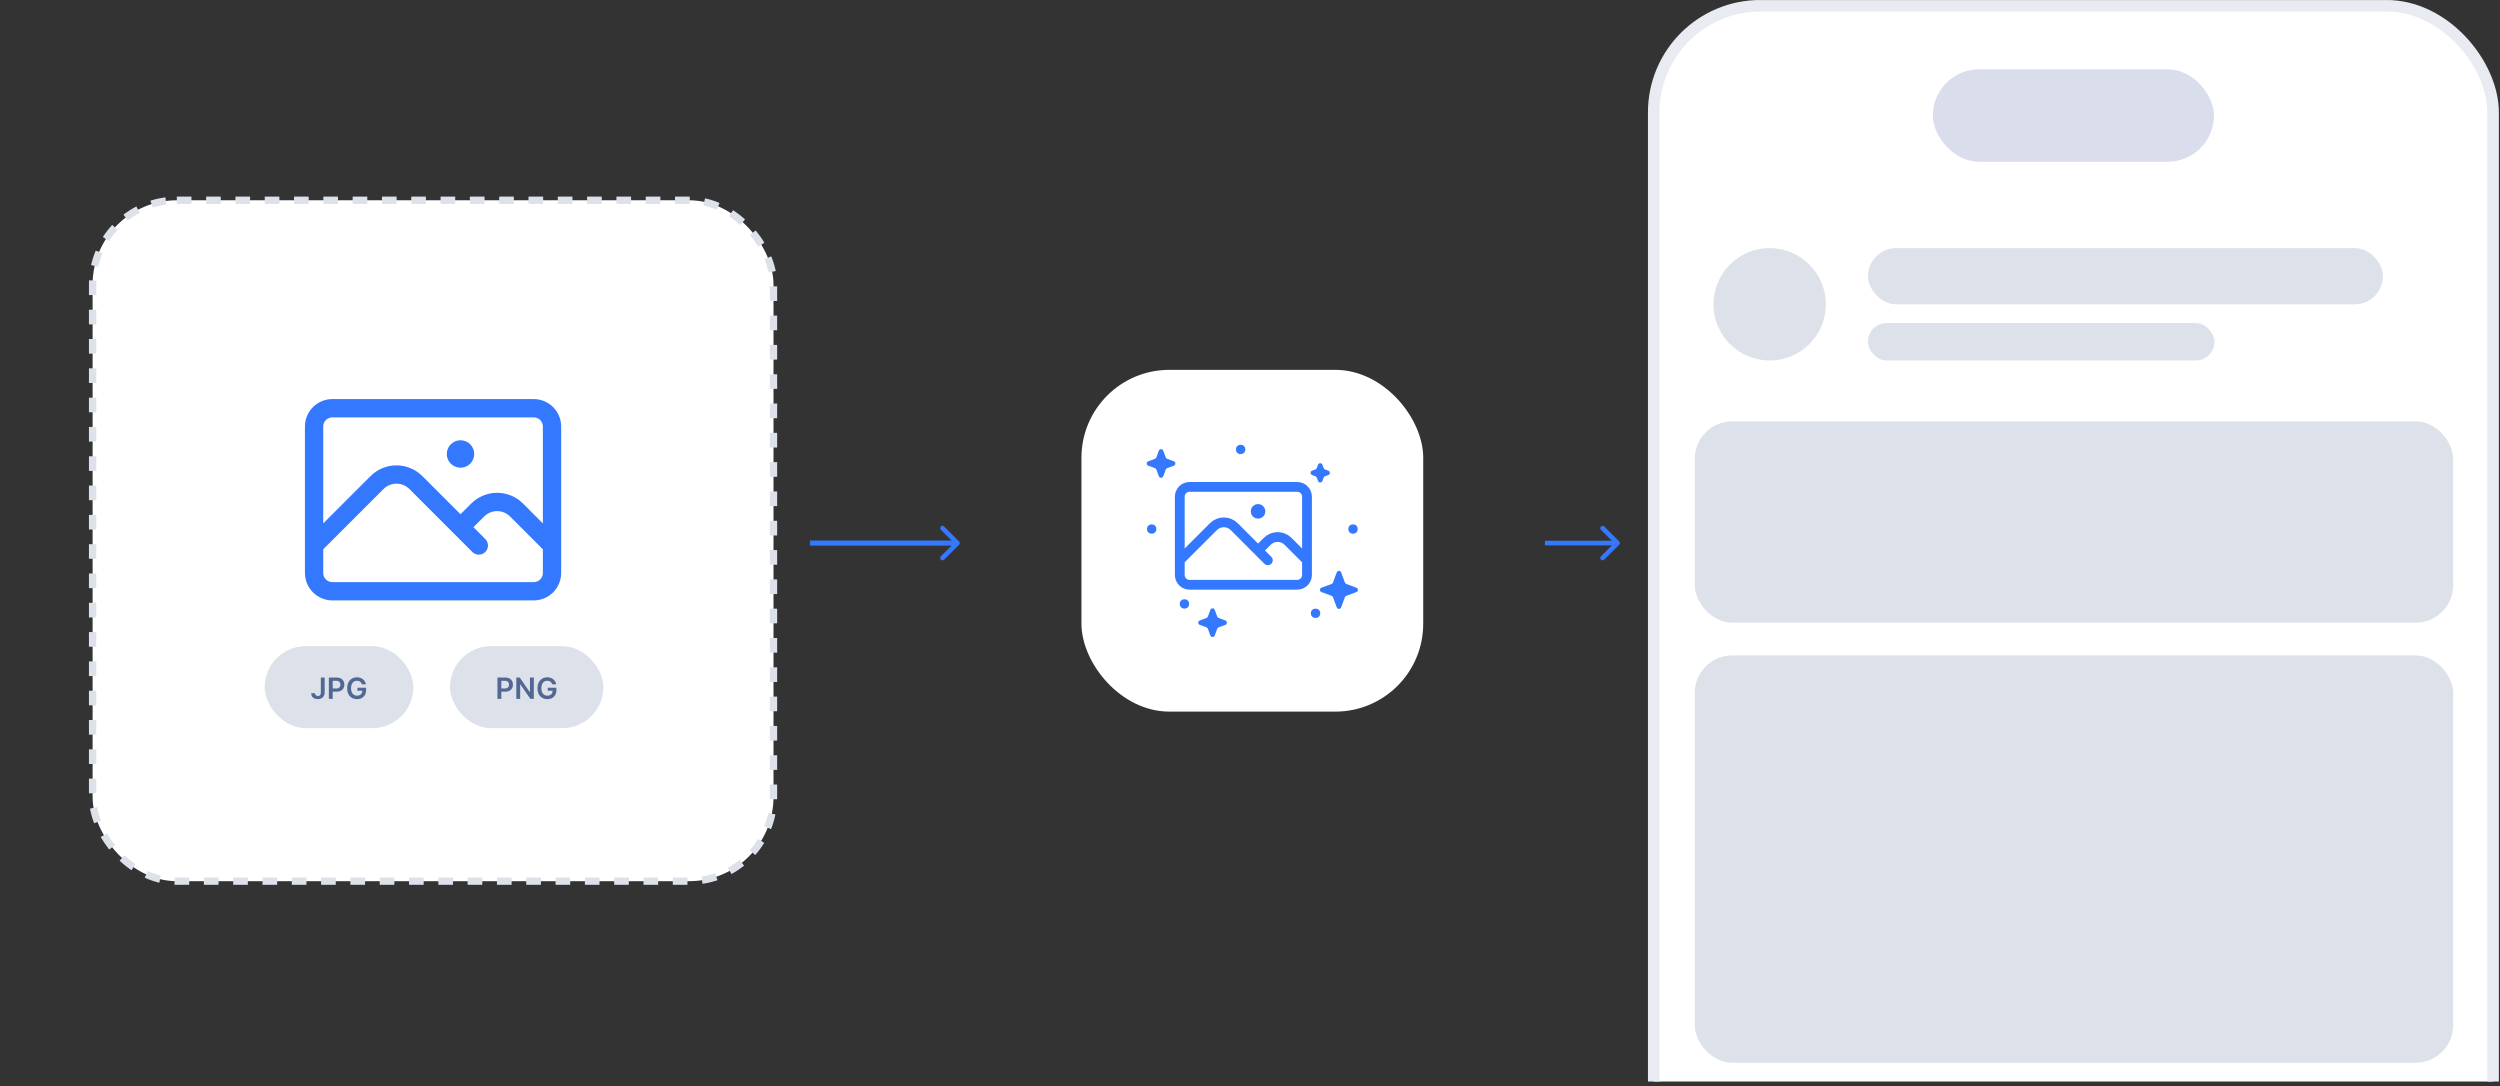 <svg width="534" height="232" viewBox="0 0 534 232" fill="none" xmlns="http://www.w3.org/2000/svg">
<rect x="0" y="0" width="534" height="232" fill="#333333" stroke="none"/>
<g clip-path="url(#clip0_0_2897)">
<rect x="19.782" y="42.782" width="145.436" height="145.436" rx="17.984" fill="white"/>
<rect x="19.782" y="42.782" width="145.436" height="145.436" rx="17.984" stroke="#DDE1E9" stroke-width="1.564" stroke-dasharray="3.13 3.13"/>
<path d="M67.088 116.519L80.534 103.072C81.079 102.528 81.725 102.096 82.436 101.801C83.148 101.506 83.911 101.355 84.681 101.355C85.451 101.355 86.213 101.506 86.925 101.801C87.636 102.096 88.283 102.528 88.827 103.072L102.274 116.519M98.364 112.609L102.037 108.937C102.581 108.392 103.228 107.96 103.939 107.665C104.651 107.371 105.413 107.219 106.183 107.219C106.953 107.219 107.716 107.371 108.428 107.665C109.139 107.96 109.786 108.392 110.33 108.937L117.912 116.519M70.997 126.293H114.002C115.039 126.293 116.034 125.881 116.767 125.147C117.5 124.414 117.912 123.42 117.912 122.383V91.106C117.912 90.07 117.5 89.075 116.767 88.342C116.034 87.609 115.039 87.197 114.002 87.197H70.997C69.96 87.197 68.966 87.609 68.233 88.342C67.499 89.075 67.088 90.07 67.088 91.106V122.383C67.088 123.42 67.499 124.414 68.233 125.147C68.966 125.881 69.96 126.293 70.997 126.293ZM98.364 96.971H98.385V96.992H98.364V96.971ZM99.342 96.971C99.342 97.23 99.239 97.479 99.055 97.662C98.872 97.845 98.623 97.948 98.364 97.948C98.105 97.948 97.856 97.845 97.673 97.662C97.49 97.479 97.387 97.23 97.387 96.971C97.387 96.712 97.49 96.463 97.673 96.28C97.856 96.096 98.105 95.993 98.364 95.993C98.623 95.993 98.872 96.096 99.055 96.28C99.239 96.463 99.342 96.712 99.342 96.971Z" stroke="#3378FF" stroke-width="3.91" stroke-linecap="round" stroke-linejoin="round"/>
<rect x="56.532" y="138.021" width="31.766" height="17.511" rx="8.755" fill="#DDE1E9"/>
<path d="M68.531 144.727H69.349V147.926C69.347 148.219 69.285 148.472 69.162 148.684C69.039 148.894 68.867 149.056 68.647 149.17C68.428 149.283 68.172 149.339 67.88 149.339C67.614 149.339 67.374 149.291 67.161 149.197C66.949 149.1 66.781 148.958 66.656 148.77C66.532 148.582 66.47 148.348 66.47 148.068H67.29C67.291 148.191 67.318 148.297 67.37 148.386C67.423 148.475 67.496 148.543 67.589 148.59C67.683 148.638 67.79 148.661 67.912 148.661C68.043 148.661 68.155 148.634 68.247 148.579C68.339 148.523 68.408 148.44 68.456 148.33C68.505 148.221 68.53 148.086 68.531 147.926V144.727ZM70.243 149.277V144.727H71.949C72.298 144.727 72.591 144.792 72.829 144.923C73.067 145.053 73.247 145.232 73.368 145.46C73.491 145.687 73.553 145.945 73.553 146.233C73.553 146.525 73.491 146.784 73.368 147.011C73.245 147.237 73.064 147.416 72.824 147.546C72.584 147.675 72.289 147.739 71.938 147.739H70.807V147.062H71.827C72.031 147.062 72.198 147.026 72.329 146.955C72.459 146.884 72.555 146.786 72.618 146.662C72.681 146.538 72.713 146.395 72.713 146.233C72.713 146.072 72.681 145.93 72.618 145.807C72.555 145.684 72.458 145.588 72.326 145.52C72.196 145.451 72.028 145.416 71.822 145.416H71.067V149.277H70.243ZM77.316 146.18C77.279 146.06 77.228 145.953 77.163 145.858C77.099 145.762 77.022 145.68 76.932 145.611C76.843 145.543 76.741 145.492 76.625 145.458C76.51 145.423 76.384 145.405 76.248 145.405C76.003 145.405 75.786 145.466 75.595 145.589C75.404 145.712 75.253 145.893 75.144 146.131C75.036 146.368 74.981 146.657 74.981 146.998C74.981 147.341 75.036 147.632 75.144 147.87C75.252 148.109 75.402 148.29 75.595 148.415C75.787 148.538 76.011 148.599 76.266 148.599C76.496 148.599 76.696 148.555 76.865 148.466C77.035 148.377 77.167 148.251 77.258 148.088C77.35 147.924 77.396 147.731 77.396 147.511L77.583 147.54H76.348V146.895H78.194V147.442C78.194 147.831 78.111 148.168 77.945 148.452C77.779 148.737 77.551 148.956 77.261 149.11C76.97 149.263 76.637 149.339 76.261 149.339C75.842 149.339 75.474 149.245 75.157 149.057C74.842 148.867 74.595 148.598 74.417 148.25C74.241 147.901 74.153 147.486 74.153 147.006C74.153 146.639 74.205 146.311 74.308 146.022C74.414 145.734 74.56 145.488 74.748 145.287C74.936 145.084 75.157 144.93 75.41 144.825C75.663 144.718 75.939 144.665 76.237 144.665C76.488 144.665 76.723 144.702 76.941 144.776C77.158 144.849 77.352 144.952 77.52 145.087C77.691 145.222 77.831 145.382 77.94 145.567C78.05 145.752 78.122 145.956 78.156 146.18H77.316Z" fill="#526893"/>
<rect x="96.117" y="138.021" width="32.766" height="17.511" rx="8.755" fill="#DDE1E9"/>
<path d="M106.257 149.277V144.727H107.963C108.312 144.727 108.605 144.792 108.842 144.923C109.081 145.053 109.261 145.232 109.382 145.46C109.505 145.687 109.566 145.945 109.566 146.233C109.566 146.525 109.505 146.784 109.382 147.011C109.259 147.237 109.078 147.416 108.838 147.546C108.598 147.675 108.302 147.739 107.951 147.739H106.821V147.062H107.84C108.045 147.062 108.212 147.026 108.342 146.955C108.473 146.884 108.569 146.786 108.631 146.662C108.695 146.538 108.727 146.395 108.727 146.233C108.727 146.072 108.695 145.93 108.631 145.807C108.569 145.684 108.472 145.588 108.34 145.52C108.21 145.451 108.042 145.416 107.836 145.416H107.081V149.277H106.257ZM114.021 144.727V149.277H113.288L111.144 146.178H111.106V149.277H110.282V144.727H111.02L113.161 147.828H113.201V144.727H114.021ZM117.966 146.18C117.929 146.06 117.878 145.953 117.813 145.858C117.749 145.762 117.672 145.68 117.582 145.611C117.493 145.543 117.391 145.492 117.276 145.458C117.16 145.423 117.034 145.405 116.898 145.405C116.654 145.405 116.436 145.466 116.245 145.589C116.054 145.712 115.903 145.893 115.794 146.131C115.686 146.368 115.632 146.657 115.632 146.998C115.632 147.341 115.686 147.632 115.794 147.87C115.902 148.109 116.052 148.29 116.245 148.415C116.437 148.538 116.661 148.599 116.916 148.599C117.147 148.599 117.347 148.555 117.515 148.466C117.686 148.377 117.817 148.251 117.909 148.088C118 147.924 118.046 147.731 118.046 147.511L118.233 147.54H116.998V146.895H118.844V147.442C118.844 147.831 118.761 148.168 118.595 148.452C118.429 148.737 118.201 148.956 117.911 149.11C117.621 149.263 117.287 149.339 116.911 149.339C116.492 149.339 116.124 149.245 115.807 149.057C115.492 148.867 115.245 148.598 115.067 148.25C114.891 147.901 114.803 147.486 114.803 147.006C114.803 146.639 114.855 146.311 114.959 146.022C115.064 145.734 115.21 145.488 115.398 145.287C115.587 145.084 115.807 144.93 116.06 144.825C116.314 144.718 116.589 144.665 116.887 144.665C117.139 144.665 117.373 144.702 117.591 144.776C117.809 144.849 118.002 144.952 118.171 145.087C118.341 145.222 118.481 145.382 118.591 145.567C118.7 145.752 118.772 145.956 118.806 146.18H117.966Z" fill="#526893"/>
<rect x="231" y="79" width="73" height="73" rx="18.766" fill="white"/>
<path d="M252 119.678L259.19 112.489C259.481 112.197 259.827 111.966 260.207 111.809C260.587 111.651 260.995 111.57 261.407 111.57C261.819 111.57 262.226 111.651 262.607 111.809C262.987 111.966 263.333 112.197 263.624 112.489L270.814 119.678M268.723 117.588L270.687 115.624C270.978 115.333 271.324 115.102 271.704 114.944C272.085 114.787 272.492 114.706 272.904 114.706C273.316 114.706 273.724 114.787 274.104 114.944C274.485 115.102 274.83 115.333 275.121 115.624L279.176 119.678M254.09 124.904H277.085C277.64 124.904 278.171 124.684 278.563 124.292C278.955 123.9 279.176 123.368 279.176 122.814V106.09C279.176 105.536 278.955 105.004 278.563 104.612C278.171 104.22 277.64 104 277.085 104H254.09C253.536 104 253.004 104.22 252.612 104.612C252.22 105.004 252 105.536 252 106.09V122.814C252 123.368 252.22 123.9 252.612 124.292C253.004 124.684 253.536 124.904 254.09 124.904ZM268.723 109.226H268.735V109.237H268.723V109.226ZM269.246 109.226C269.246 109.365 269.191 109.498 269.093 109.596C268.995 109.694 268.862 109.749 268.723 109.749C268.585 109.749 268.452 109.694 268.354 109.596C268.256 109.498 268.201 109.365 268.201 109.226C268.201 109.087 268.256 108.955 268.354 108.857C268.452 108.759 268.585 108.703 268.723 108.703C268.862 108.703 268.995 108.759 269.093 108.857C269.191 108.955 269.246 109.087 269.246 109.226Z" stroke="#3378FF" stroke-width="2.09" stroke-linecap="round" stroke-linejoin="round"/>
<path d="M281.531 99.267C281.692 98.832 282.308 98.832 282.469 99.267L282.73 99.974C282.781 100.111 282.889 100.219 283.026 100.27L283.733 100.531C284.168 100.692 284.168 101.308 283.733 101.469L283.026 101.73C282.889 101.781 282.781 101.889 282.73 102.026L282.469 102.733C282.308 103.168 281.692 103.168 281.531 102.733L281.27 102.026C281.219 101.889 281.111 101.781 280.974 101.73L280.267 101.469C279.832 101.308 279.832 100.692 280.267 100.531L280.974 100.27C281.111 100.219 281.219 100.111 281.27 99.974L281.531 99.267Z" fill="#3378FF"/>
<path d="M258.531 130.267C258.692 129.832 259.308 129.832 259.469 130.267L260.001 131.704C260.051 131.841 260.159 131.949 260.296 131.999L261.733 132.531C262.168 132.692 262.168 133.308 261.733 133.469L260.296 134.001C260.159 134.051 260.051 134.159 260.001 134.296L259.469 135.733C259.308 136.168 258.692 136.168 258.531 135.733L257.999 134.296C257.949 134.159 257.841 134.051 257.704 134.001L256.267 133.469C255.832 133.308 255.832 132.692 256.267 132.531L257.704 131.999C257.841 131.949 257.949 131.841 257.999 131.704L258.531 130.267Z" fill="#3378FF"/>
<path d="M285.531 122.267C285.692 121.832 286.308 121.832 286.469 122.267L287.271 124.434C287.321 124.571 287.429 124.679 287.566 124.729L289.733 125.531C290.168 125.692 290.168 126.308 289.733 126.469L287.566 127.271C287.429 127.321 287.321 127.429 287.271 127.566L286.469 129.733C286.308 130.168 285.692 130.168 285.531 129.733L284.729 127.566C284.679 127.429 284.571 127.321 284.434 127.271L282.267 126.469C281.832 126.308 281.832 125.692 282.267 125.531L284.434 124.729C284.571 124.679 284.679 124.571 284.729 124.434L285.531 122.267Z" fill="#3378FF"/>
<path d="M247.531 96.267C247.692 95.832 248.308 95.832 248.469 96.267L249.001 97.704C249.051 97.841 249.159 97.949 249.296 97.999L250.733 98.531C251.168 98.692 251.168 99.308 250.733 99.469L249.296 100.001C249.159 100.051 249.051 100.159 249.001 100.296L248.469 101.733C248.308 102.168 247.692 102.168 247.531 101.733L246.999 100.296C246.949 100.159 246.841 100.051 246.704 100.001L245.267 99.469C244.832 99.308 244.832 98.692 245.267 98.531L246.704 97.999C246.841 97.949 246.949 97.841 246.999 97.704L247.531 96.267Z" fill="#3378FF"/>
<circle cx="265" cy="96" r="1" fill="#3378FF"/>
<circle cx="289" cy="113" r="1" fill="#3378FF"/>
<circle cx="253" cy="129" r="1" fill="#3378FF"/>
<circle cx="281" cy="131" r="1" fill="#3378FF"/>
<circle cx="246" cy="113" r="1" fill="#3378FF"/>
<rect x="353.234" y="1.234" width="179.29" height="349.533" rx="22.766" fill="white"/>
<rect x="353.234" y="1.234" width="179.29" height="349.533" rx="22.766" stroke="#E9EBF3" stroke-width="2.467"/>
<rect x="412.86" y="14.804" width="60.037" height="19.738" rx="9.869" fill="#D9DDEC"/>
<rect x="399" y="53" width="110" height="12" rx="6" fill="#DDE1E9"/>
<rect x="399" y="69" width="74" height="8" rx="4" fill="#DDE1E9"/>
<rect x="362" y="90" width="162" height="43" rx="8" fill="#DDE1E9"/>
<rect x="362" y="140" width="162" height="87" rx="8" fill="#DDE1E9"/>
<circle cx="378" cy="65" r="12" fill="#DDE1E9"/>
<path d="M173 116H204.5" stroke="#3378FF"/>
<path d="M204.854 116.354C205.049 116.158 205.049 115.842 204.854 115.646L201.672 112.464C201.476 112.269 201.16 112.269 200.964 112.464C200.769 112.66 200.769 112.976 200.964 113.172L203.793 116L200.964 118.828C200.769 119.024 200.769 119.34 200.964 119.536C201.16 119.731 201.476 119.731 201.672 119.536L204.854 116.354ZM173 116.5H204.5V115.5H173V116.5Z" fill="#3378FF"/>
<path d="M345.854 116.354C346.049 116.158 346.049 115.842 345.854 115.646L342.672 112.464C342.476 112.269 342.16 112.269 341.964 112.464C341.769 112.66 341.769 112.976 341.964 113.172L344.793 116L341.964 118.828C341.769 119.024 341.769 119.34 341.964 119.536C342.16 119.731 342.476 119.731 342.672 119.536L345.854 116.354ZM330 116.5H345.5V115.5H330V116.5Z" fill="#3378FF"/>
</g>
<defs>
<clipPath id="clip0_0_2897">
<rect width="534" height="231" fill="white" transform="translate(0 0.018)"/>
</clipPath>
</defs>
</svg>
